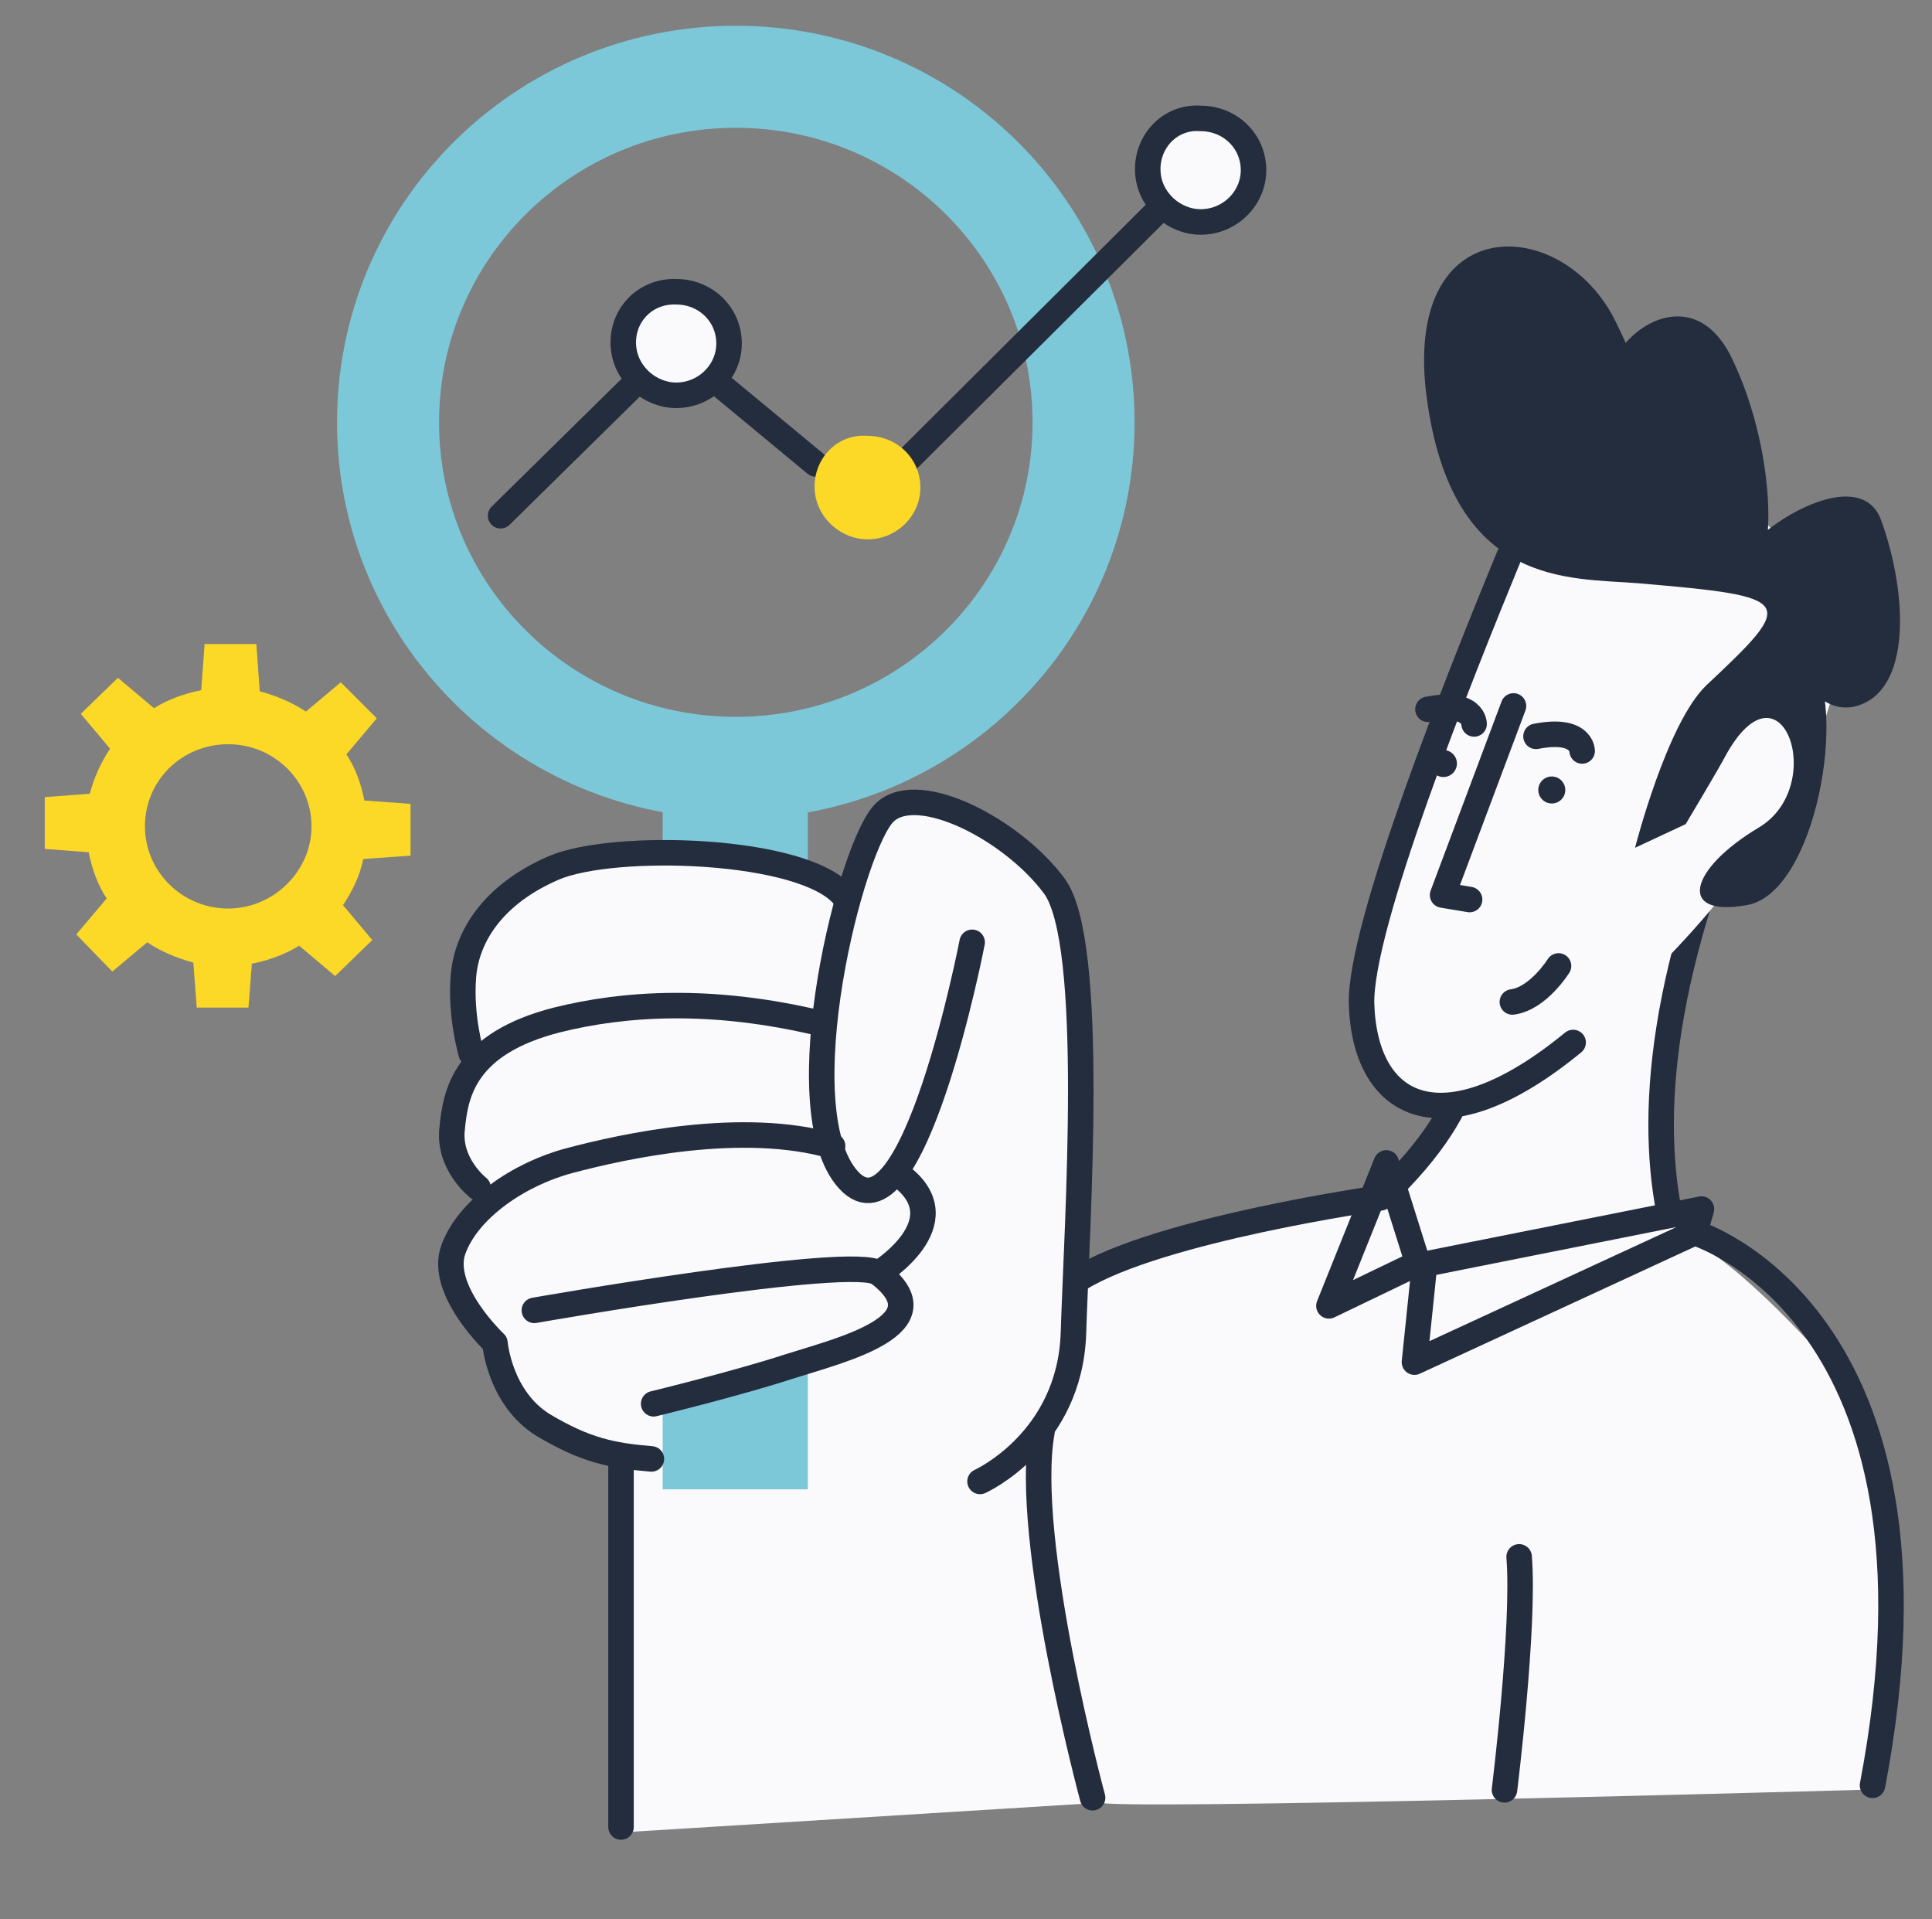 <svg width="151" height="150" viewBox="0 0 151 150" fill="none" xmlns="http://www.w3.org/2000/svg">
<rect x="0" y="0" width="151" height="150" fill="#808080" stroke="none"/>
<path d="M145.471 139.879C145.471 139.879 152.068 116.657 143.096 106.717C134.212 96.865 131.397 96.689 131.397 96.689C131.397 96.689 111.254 94.051 105.184 94.402C99.203 94.666 85.833 99.24 84.425 100.824C83.018 102.319 84.689 105.75 84.073 107.333C83.458 108.916 81.522 112.523 81.522 112.523C81.522 112.523 82.842 133.282 85.833 140.847C86.097 141.55 145.471 139.879 145.471 139.879Z" fill="#FAFAFC"/>
<path d="M32.088 66.87V62.824L28.481 62.56C28.218 61.24 27.778 60.009 27.074 58.953L29.449 56.139L26.634 53.324L23.907 55.611C22.852 54.907 21.62 54.379 20.301 54.027L20.037 50.333H15.991L15.727 53.94C14.407 54.203 13.176 54.643 12.032 55.347L9.218 52.972L6.315 55.787L8.602 58.514C7.898 59.569 7.37 60.713 7.019 62.032L3.5 62.296V66.342L6.931 66.606C7.194 67.925 7.634 69.157 8.338 70.213L5.963 73.027L8.778 75.93L11.505 73.643C12.56 74.347 13.792 74.874 15.111 75.226L15.375 78.745H19.421L19.685 75.314C21.005 75.05 22.236 74.611 23.38 73.907L26.194 76.282L29.097 73.467L26.81 70.74C27.514 69.685 28.13 68.453 28.393 67.134L32.088 66.87ZM17.838 71.004C14.231 71.004 11.329 68.101 11.329 64.583C11.329 60.977 14.231 58.162 17.838 58.162C21.444 58.162 24.347 61.064 24.347 64.583C24.347 68.101 21.356 71.004 17.838 71.004Z" fill="#FCD827"/>
<path d="M85.833 140.319C85.745 140.143 80.467 120.087 81.874 111.907C81.874 111.819 81.874 111.819 81.874 111.731C83.194 109.884 84.249 107.421 84.337 104.166C84.337 103.111 84.425 101.791 84.513 100.296C84.953 90.092 85.745 72.939 82.842 68.981C80.379 65.638 75.629 62.648 72.198 62.296C70.879 62.12 69.736 62.384 69.032 63.088C68.152 63.879 67.097 66.342 66.129 69.509C62.699 65.727 47.921 65.199 43.083 67.31C38.773 69.245 36.134 72.324 35.782 76.106C35.518 79.361 36.31 82.263 36.398 82.351C36.486 82.527 36.662 82.703 36.838 82.703H36.926C35.254 84.55 34.99 86.662 34.902 88.069C34.551 91.06 37.629 93.523 37.717 93.611C37.717 93.611 37.805 93.611 37.805 93.698C36.486 94.842 35.43 96.249 34.902 97.569C33.759 100.736 37.365 104.43 38.069 105.222C38.157 106.101 38.773 109.796 42.027 111.819C44.314 113.226 46.074 113.842 47.921 114.194V142.782C47.921 142.87 48.009 143.045 48.097 143.133C48.185 143.221 48.273 143.221 48.361 143.221L85.217 140.934C85.305 140.934 85.481 140.846 85.569 140.758C85.833 140.583 85.833 140.495 85.833 140.319Z" fill="#FAFAFC"/>
<path d="M63.139 59.481H51.791V67.398H63.139V59.481Z" fill="#7CC8D9"/>
<path d="M63.139 116.393H51.791V110.235L63.139 106.541V116.393Z" fill="#7CC8D9"/>
<path d="M36.838 82.351C36.838 82.351 35.958 79.449 36.222 76.282C36.486 73.115 38.597 69.861 43.259 67.838C47.921 65.814 62.875 66.254 65.954 70.037" stroke="#232D3D" stroke-width="1.994" stroke-miterlimit="10" stroke-linecap="round" stroke-linejoin="round"/>
<path d="M37.366 92.819C37.366 92.819 34.991 90.972 35.343 88.157C35.607 85.43 36.31 81.56 43.523 79.713C48.801 78.393 55.662 77.953 64.106 79.976" stroke="#232D3D" stroke-width="1.994" stroke-miterlimit="10" stroke-linecap="round" stroke-linejoin="round"/>
<path d="M65.074 89.564C58.037 87.541 48.801 89.564 44.491 90.708C40.532 91.763 36.574 94.49 35.431 97.657C34.287 100.824 38.685 104.958 38.685 104.958C38.685 104.958 39.037 109.268 42.468 111.379C45.722 113.314 47.745 113.754 50.912 114.018" stroke="#232D3D" stroke-width="1.994" stroke-miterlimit="10" stroke-linecap="round" stroke-linejoin="round"/>
<path d="M41.764 102.407C41.764 102.407 66.745 98.009 68.68 99.504C73.958 103.55 65.777 105.486 61.643 106.805C57.597 108.125 51.088 109.708 51.088 109.708" stroke="#232D3D" stroke-width="1.994" stroke-miterlimit="10" stroke-linecap="round" stroke-linejoin="round"/>
<path d="M68.68 99.504C68.68 99.504 75.101 95.546 70.439 91.939" stroke="#232D3D" stroke-width="1.994" stroke-miterlimit="10" stroke-linecap="round" stroke-linejoin="round"/>
<path d="M76.597 115.777C76.597 115.777 83.634 112.61 83.898 104.166C84.162 95.722 85.657 73.643 82.403 69.245C79.148 64.847 71.847 61.064 69.208 63.439C66.569 65.726 61.292 86.662 66.305 92.203C71.319 97.745 75.981 73.643 75.981 73.643" stroke="#232D3D" stroke-width="1.994" stroke-miterlimit="10" stroke-linecap="round" stroke-linejoin="round"/>
<path d="M48.537 114.194V142.782" stroke="#232D3D" stroke-width="1.994" stroke-miterlimit="10" stroke-linecap="round" stroke-linejoin="round"/>
<path d="M85.393 140.495C85.393 140.495 79.939 120.263 81.435 111.907" stroke="#232D3D" stroke-width="1.994" stroke-miterlimit="10" stroke-linecap="round" stroke-linejoin="round"/>
<path d="M57.509 60.009C72.52 60.009 84.689 47.919 84.689 33.005C84.689 18.09 72.52 6 57.509 6C42.498 6 30.329 18.09 30.329 33.005C30.329 47.919 42.498 60.009 57.509 60.009Z" stroke="#7CC8D9" stroke-width="7.974" stroke-miterlimit="10" stroke-linecap="round" stroke-linejoin="round"/>
<path d="M63.755 36.259L55.574 29.486" stroke="#232D3D" stroke-width="1.994" stroke-miterlimit="10" stroke-linecap="round" stroke-linejoin="round"/>
<path d="M70.528 36.347L91.111 15.852" stroke="#232D3D" stroke-width="1.994" stroke-miterlimit="10" stroke-linecap="round" stroke-linejoin="round"/>
<path d="M39.125 40.305L50.12 29.486" stroke="#232D3D" stroke-width="1.994" stroke-miterlimit="10" stroke-linecap="round" stroke-linejoin="round"/>
<path d="M89.704 13.213C89.704 14.444 90.231 15.5 91.111 16.291C91.815 16.907 92.782 17.347 93.838 17.347C96.125 17.347 97.972 15.5 97.972 13.301C97.972 11.014 96.125 9.255 93.838 9.255C91.551 9.079 89.704 10.926 89.704 13.213Z" fill="#FAFAFC" stroke="#232D3D" stroke-width="1.994" stroke-miterlimit="10" stroke-linecap="round" stroke-linejoin="round"/>
<path d="M63.666 38.018C63.666 39.25 64.194 40.305 65.074 41.097C65.778 41.713 66.745 42.153 67.801 42.153C70.088 42.153 71.935 40.305 71.935 38.106C71.935 35.819 70.088 34.06 67.801 34.06C65.514 33.884 63.666 35.731 63.666 38.018Z" fill="#FCD827"/>
<path d="M48.713 26.759C48.713 27.991 49.241 29.046 50.12 29.838C50.824 30.453 51.792 30.893 52.847 30.893C55.134 30.893 56.981 29.046 56.981 26.847C56.981 24.56 55.134 22.801 52.847 22.801C50.56 22.713 48.713 24.472 48.713 26.759Z" fill="#FAFAFC" stroke="#232D3D" stroke-width="1.994" stroke-miterlimit="10" stroke-linecap="round" stroke-linejoin="round"/>
<path d="M130.606 95.458C128.847 87.453 129.638 75.578 137.555 58.25C152.333 25.792 115.125 78.393 115.125 78.393C115.037 80.416 116.356 85.694 107.912 93.611L110.463 98.273L130.606 95.458Z" fill="#FAFAFC"/>
<path d="M130.606 95.458C128.847 87.453 129.638 75.578 137.555 58.25C152.333 25.792 115.125 78.393 115.125 78.393C115.037 80.416 116.356 85.694 107.912 93.611" stroke="#232D3D" stroke-width="1.994" stroke-miterlimit="10" stroke-linecap="round" stroke-linejoin="round"/>
<path d="M120.138 38.458C120.138 38.458 106.24 70.477 106.504 78.569C106.768 86.662 112.75 90.004 123.041 81.56C142.745 65.287 146.175 49.541 142.569 45.759C138.786 41.977 129.462 28.782 120.138 38.458Z" fill="#FAFAFC"/>
<path d="M128.055 45.583C122.601 45.143 113.541 45.935 111.518 31.157C109.495 16.292 122.161 16.643 126.296 25.176C130.518 33.708 129.111 36.787 126.12 32.565C123.129 28.342 131.573 20.162 135.356 27.991C139.138 35.819 138.874 46.023 136.235 44.879C133.685 43.648 145.12 35.028 147.055 40.745C149.078 46.375 149.43 53.94 145.12 55.171C140.81 56.402 138.347 47.782 141.425 51.389C144.504 54.995 141.953 69.861 136.499 70.74C131.046 71.708 132.013 67.925 137.467 64.671C142.921 61.416 139.226 51.037 134.828 59.129C134.476 59.833 131.749 64.407 131.749 64.407L127.791 66.254C127.791 66.254 130.254 56.578 133.333 53.588C140.458 46.903 140.37 46.639 128.055 45.583Z" fill="#232D3D"/>
<path d="M111.342 98.8L110.55 106.453L132.453 96.337L132.981 94.49L111.342 98.8Z" fill="#FAFAFC" stroke="#232D3D" stroke-width="1.994" stroke-miterlimit="10" stroke-linecap="round" stroke-linejoin="round"/>
<path d="M108.351 90.884L103.865 102.055L110.814 98.712L108.351 90.884Z" fill="#FAFAFC" stroke="#232D3D" stroke-width="1.994" stroke-miterlimit="10" stroke-linecap="round" stroke-linejoin="round"/>
<path d="M117.939 43.472C114.069 52.884 106.24 72.412 106.416 78.481C106.68 86.574 112.661 89.916 122.953 81.472" stroke="#232D3D" stroke-width="1.994" stroke-miterlimit="10" stroke-linecap="round" stroke-linejoin="round"/>
<path d="M118.291 55.171L112.75 69.949L114.861 70.3" stroke="#232D3D" stroke-width="1.994" stroke-miterlimit="10" stroke-linecap="round" stroke-linejoin="round"/>
<path d="M113.837 59.928C113.98 59.362 113.636 58.789 113.071 58.647C112.506 58.505 111.932 58.848 111.79 59.413C111.648 59.978 111.991 60.552 112.556 60.694C113.122 60.836 113.695 60.493 113.837 59.928Z" fill="#232D3D"/>
<path d="M115.212 56.578C115.212 56.578 115.212 54.731 111.606 55.435" stroke="#232D3D" stroke-width="1.994" stroke-miterlimit="10" stroke-linecap="round" stroke-linejoin="round"/>
<path d="M122.307 61.996C122.449 61.431 122.106 60.857 121.541 60.715C120.975 60.573 120.402 60.916 120.26 61.481C120.118 62.047 120.461 62.62 121.026 62.762C121.591 62.904 122.165 62.561 122.307 61.996Z" fill="#232D3D"/>
<path d="M123.657 58.689C123.657 58.689 123.657 56.842 120.05 57.546" stroke="#232D3D" stroke-width="1.994" stroke-miterlimit="10" stroke-linecap="round" stroke-linejoin="round"/>
<path d="M121.81 75.49C121.81 75.49 120.226 78.041 118.203 78.305" stroke="#232D3D" stroke-width="1.994" stroke-miterlimit="10" stroke-linecap="round" stroke-linejoin="round"/>
<path d="M107.911 93.611C107.911 93.611 90.583 96.073 84.337 99.944" stroke="#232D3D" stroke-width="1.994" stroke-miterlimit="10" stroke-linecap="round" stroke-linejoin="round"/>
<path d="M132.453 96.337C132.453 96.337 153.388 102.671 146.351 139.527" stroke="#232D3D" stroke-width="1.994" stroke-miterlimit="10" stroke-linecap="round" stroke-linejoin="round"/>
<path d="M117.587 139.879C117.587 139.879 119.171 127.124 118.731 121.671" stroke="#232D3D" stroke-width="1.994" stroke-miterlimit="10" stroke-linecap="round" stroke-linejoin="round"/>
</svg>
